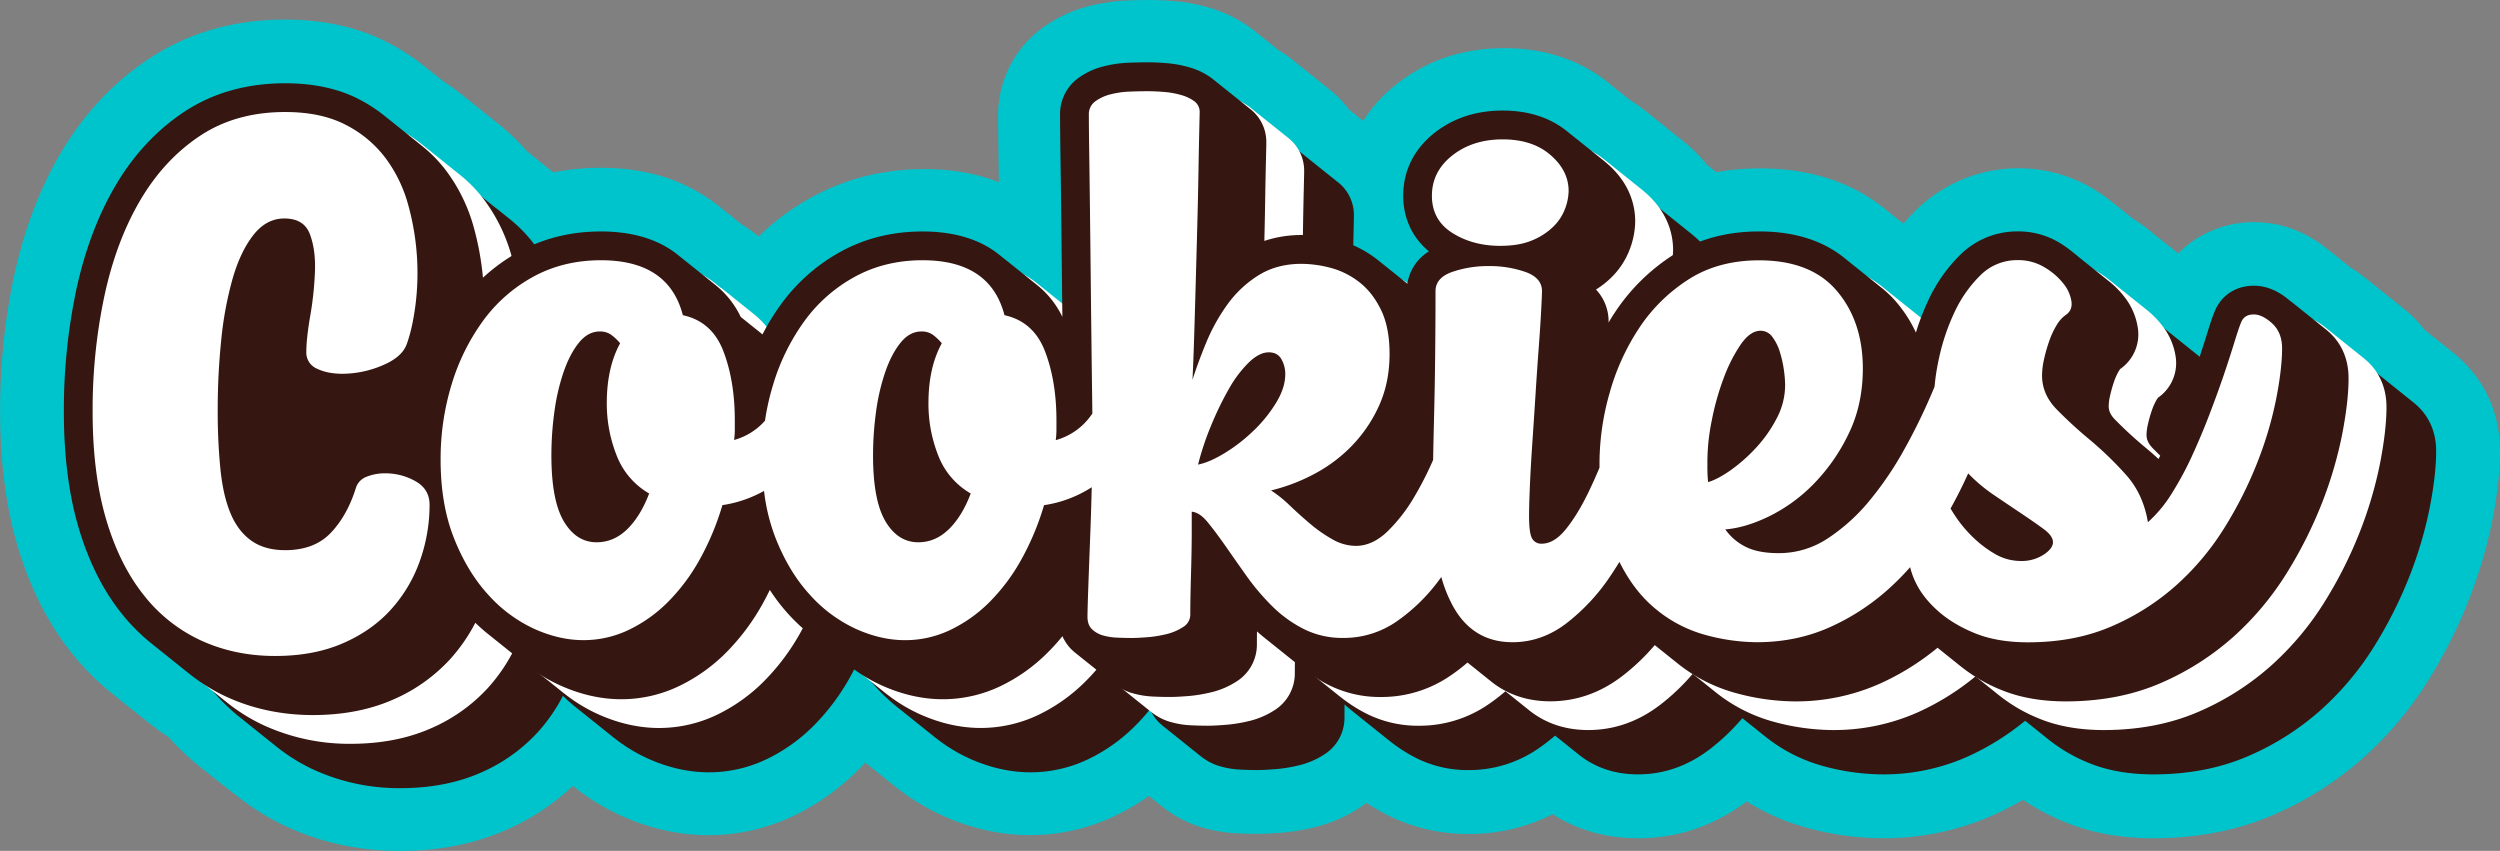 <?xml version="1.0" encoding="UTF-8" standalone="no"?><svg xmlns="http://www.w3.org/2000/svg" xmlns:xlink="http://www.w3.org/1999/xlink" data-name="Layer 1" fill="#000000" height="598" preserveAspectRatio="xMidYMid meet" version="1" viewBox="-0.1 0.9 1757.0 598.0" width="1757" zoomAndPan="magnify"><rect x="-0.1" y="0.9" width="1757.0" height="598.0" fill="#808080" stroke="none"/><g id="change1_1"><path d="M1864.78,908.11l-.11-.09c-1.84-1.69-3.76-3.33-5.72-4.88l-.51-.41-.48-.38-.54-.43-.59-.47-.47-.39h0l-.55-.43-.48-.39-.55-.44-.51-.4-.52-.42-.5-.4-.56-.45-.48-.39-.57-.45-.54-.43-.49-.4-.52-.41-.51-.41-.51-.41,0,0-.54-.43-.5-.4-.55-.43-.44-.35-.57-.46-.54-.44-.53-.42-.47-.38-.53-.42-.53-.43-.58-.46-.46-.37-.51-.41-.57-.45-.55-.44-.49-.4h0l-.49-.39-.57-.46,0,0a85.76,85.76,0,0,0-9.81-10.71l-.12-.11c-1.83-1.68-3.76-3.31-5.71-4.86l-.44-.35h0l-.55-.44-.53-.42-.49-.4-.56-.44-.51-.41-.51-.41-.53-.42-.51-.41-.55-.44-.51-.41-.5-.4-.52-.42-.52-.41-.09-.07-.47-.38-.5-.4-.55-.44-.48-.39h0l-.52-.41-.53-.42-.53-.43-.49-.39-.57-.46-.53-.42-.48-.39h0l-.51-.41-.53-.43-.53-.42-.55-.44-.47-.38-.57-.45-.46-.37-.54-.43-.52-.42-.53-.43-.54-.42c-.18-.15-.35-.29-.53-.42l-.51-.42-.53-.42h0l-.47-.38-.1-.07-.46-.38-.48-.38-.54-.43-.52-.42-.55-.43-.49-.4-.54-.43L1799,852l-.57-.45-.49-.4a94.38,94.38,0,0,0-10.38-7.24l0,0h0l-.51-.41-.56-.45-.48-.38-.55-.45-.51-.4-.49-.4-.57-.45-.53-.43-.48-.38-.54-.43-.53-.43-.49-.39,0,0-.5-.4-.53-.43-.51-.4-.53-.43-.52-.41-.56-.45-.49-.39-.51-.41-.56-.45-.49-.39,0,0-.48-.39h0l-.48-.39-.54-.43-.55-.44-.51-.41-.52-.42-.53-.42-.52-.42-.57-.45c-15.69-12.57-33.06-18.94-51.63-18.94a75,75,0,0,0-41.38,12.19,73,73,0,0,0-11.94,9.8l-.11-.09h0l-.54-.44-.08-.06-.47-.38-.49-.39-.47-.38,0,0-.5-.4,0,0-.49-.4-.07-.05-.51-.41-.47-.38-.59-.47-.5-.4h0c-.16-.14-.33-.27-.5-.4l-.52-.42,0,0-.51-.4-.49-.4-.07-.05-.48-.39h0l-.48-.39,0,0-.51-.4-.52-.42-.49-.4-.06,0-.43-.35,0,0c-.18-.14-.35-.29-.53-.42l-.52-.42-.49-.39-.52-.42-.58-.46,0,0-.47-.37-.49-.39h0l-.55-.45-.51-.4-.5-.4,0,0-.51-.42h0l-.54-.44h0L1649,820h0l-.53-.42h0l-.51-.41,0,0-.48-.39-.56-.44-.5-.4-.53-.43a120.26,120.26,0,0,0-11.44-8.09h0l-.51-.41,0,0-.48-.38,0,0-.49-.39-.09-.07-.49-.39-.48-.38-.56-.45,0,0-.5-.4-.49-.39h0l-.53-.42-.11-.1-.43-.34,0,0-.47-.38,0,0-.47-.38-.46-.36,0,0-.54-.44-.5-.4-.1-.08-.4-.32-.07-.06-.54-.42-.49-.4-.47-.38-.12-.09-.43-.34,0,0-.53-.42-.54-.44-.47-.37,0,0-.5-.4,0,0-.51-.4-.53-.42,0,0-.47-.37-.09-.08-.43-.34,0,0-.59-.48a122.93,122.93,0,0,0-13.25-9.18,102.68,102.68,0,0,0-123.93,15.08c-3.13,3.06-6.15,6.29-9,9.67l-.07-.06-.54-.42c-.15-.13-.31-.26-.46-.37l0,0-.5-.4c-.19-.14-.37-.29-.53-.42l-.53-.42-.52-.42-.52-.42h0l-.51-.41-.53-.42c-.16-.14-.33-.27-.5-.4l-.52-.42,0,0-.52-.41h0l-.51-.41c-.18-.14-.35-.29-.53-.42l-.52-.42-.54-.43-.53-.43h0l-.47-.37-.51-.41-.55-.44-.54-.43-.49-.39-.51-.41h0l-.5-.4c-23.52-19.19-53.27-28.92-88.43-28.92a172.86,172.86,0,0,0-30.6,2.68l-.52-.42-.51-.41-.53-.42-.49-.39c-.17-.14-.34-.28-.52-.41l-.52-.42,0,0-.51-.41-.07-.05-.46-.37-.54-.43-.52-.42h0l-.46-.37h0l-.56-.45-.47-.37h0l-.16-.13a109.47,109.47,0,0,0-13.35-13.75c-1.22-1.06-2.5-2.12-3.8-3.14l-.49-.4c-.18-.13-.35-.27-.52-.41l-.56-.44-.48-.39-.54-.43-.53-.43-.49-.39h0l-.53-.42-.51-.41h0l-.52-.42-.53-.42-.5-.4h0c-.18-.15-.36-.3-.55-.44l-.49-.4-.52-.41,0,0h0l-.52-.42-.5-.4h0c-.16-.14-.33-.27-.5-.4h0l-.55-.43-.49-.4h0l-.52-.42,0,0-.47-.38-.56-.44-.54-.43-.47-.38h0l-.53-.42h0c-.17-.15-.35-.29-.53-.43l-.51-.41-.55-.44-.47-.38h0l-.54-.44-.49-.38h0l-.53-.43,0,0-.53-.43-.47-.37-.55-.45-.49-.39h0l-.52-.41h0l-.54-.43-.53-.42-.49-.4,0,0-.51-.41-.52-.42-.51-.41-.51-.4h0l-.51-.41h0l-.51-.41-.52-.42-.55-.44-.56-.45a108.43,108.43,0,0,0-10.72-7.52l-.19-.15-.48-.37,0,0-.49-.4h0l-.54-.43-.56-.45h0l-.45-.36h0l-.5-.4h0l-.58-.46-.51-.41-.5-.4-.53-.42-.51-.41c-.17-.14-.34-.28-.52-.41l-.52-.42-.53-.42,0,0-.47-.38-.5-.4h0l-.55-.44-.51-.4h0l-.52-.41-.52-.42-.52-.42,0,0-.45-.36,0,0-.52-.42-.55-.45-.5-.39-.51-.41,0,0-.49-.39-.53-.43-.47-.37,0,0-.6-.48c-20.06-16-44.58-24.1-72.88-24.1-28.85,0-54.25,8.47-75.5,25.17a104.64,104.64,0,0,0-23.68,25.89l-.07,0-.51-.41-.52-.41-.52-.42-.53-.42c-.17-.15-.35-.29-.53-.43s-.33-.27-.51-.4-.35-.29-.53-.43l-.5-.4c-.18-.14-.35-.29-.54-.43l-.52-.42-.54-.43-.49-.39-.52-.42-.54-.43-.52-.42-.5-.4-.56-.45-.5-.4-.52-.41-.09-.07a74.37,74.37,0,0,0-14.09-14.44l-.45-.36-.54-.43-.52-.42-.52-.42-.52-.42-.52-.41c-.17-.14-.34-.28-.52-.41l-.52-.42-.52-.42-.54-.43-.5-.4-.54-.43c-.16-.14-.34-.27-.51-.41l-.51-.41-.54-.43c-.17-.14-.34-.28-.52-.41s-.35-.29-.52-.42l-.51-.42-.54-.42-.5-.41-.54-.42-.52-.42-.53-.43-.49-.39-.55-.44-.5-.4-.53-.42c-.18-.15-.35-.29-.54-.43l-.51-.42-.52-.41-.54-.43-.5-.4-.53-.42-.51-.42-.53-.42-.52-.42-.53-.42-.5-.4-.53-.42c-.18-.15-.35-.29-.53-.42s-.33-.28-.51-.41l-.53-.43-.53-.43-.52-.41-.49-.39-.55-.44c-.16-.14-.34-.27-.51-.41l-.53-.43-.5-.4-.55-.44-1.07-.84a87.36,87.36,0,0,0-8.42-5.69l-.42-.33-.51-.41-.52-.42-.52-.41c-.17-.14-.34-.28-.52-.41l-.52-.43-.53-.42-.53-.42-.5-.4-.54-.43-.51-.42-.53-.42-.51-.4c-.17-.15-.35-.29-.53-.43l-.53-.43-.53-.42-.49-.39-.53-.43-.53-.42-.53-.43-.52-.41-.51-.41-.52-.41-.52-.42-.53-.42-.51-.41-.55-.44-.49-.4-.55-.43-.5-.41-.51-.41-.55-.43-.52-.42c-.33-.27-.68-.55-1.08-.85a93.25,93.25,0,0,0-30-15.09,126,126,0,0,0-24.89-4.67c-6.2-.53-11.9-.79-17.42-.79-4.47,0-9.46.1-15.28.32a130.48,130.48,0,0,0-27.38,4,95.84,95.84,0,0,0-33.42,15.91,76,76,0,0,0-30.31,61.29c0,6.09.08,15,.26,27.17.08,5.87.17,12.28.26,19.34-15.6-6.11-33.13-9.19-52.38-9.19-28.54,0-55,6.58-78.77,19.56a172.35,172.35,0,0,0-37.63,27.78l-.34-.27h0l-.53-.43-.66-.53c-2.34-1.85-4.73-3.6-7.11-5.2-1.18-.79-2.4-1.58-3.64-2.34l-.07-.06-.49-.39-.55-.43-.51-.41-.53-.43-.52-.42-.51-.4-.52-.42-.51-.41-.52-.41-.53-.43-.55-.43-.51-.42-.53-.42,0,0-.48-.38-.5-.4-.55-.44-.54-.43-.5-.4-.5-.4-.54-.43v0l-.5-.39-.53-.43-.54-.43-.5-.4-.55-.44-.51-.41-.54-.43-.48-.39h0c-.18-.13-.35-.27-.52-.41l-.65-.52c-2.34-1.86-4.75-3.62-7.15-5.23C612,780.77,586.93,773.82,558,773.82a173.07,173.07,0,0,0-33.57,3.23c-1-.87-2.08-1.72-3.13-2.56l-1-.77h0l-.58-.46-.53-.43-.47-.38h0l-.56-.45-2.08-1.66-.52-.42h0l-1-.81-.57-.46-1.52-1.21L512,767l-.57-.46h0l-1-.78-.61-.49-.93-.74-.58-.46-.58-.47-.49-.4c-.17-.13-.34-.26-.5-.4l-.51-.4-.27-.22a144.49,144.49,0,0,0-19.6-18.85l-.53-.42-.5-.4-.52-.41-.56-.45-.47-.38-.53-.42-.51-.41-.6-.48-.51-.41-.47-.38-.52-.42-.61-.48-.47-.38-.48-.38-.52-.42-.56-.44-.51-.42-.52-.41h0l-.55-.44-.48-.38-.53-.43-.58-.46-3.61-2.89-.53-.43-.52-.42h0l-1-.83-.54-.43h0l-.46-.37,0,0-.55-.44-.52-.42-2-1.6-.61-.48-1-.79-.58-.46h0l-2.58-2.07a152.84,152.84,0,0,0-12.87-9.24l-.12-.09-.59-.47-1.56-1.25-.57-.46-2-1.63-.51-.41-.53-.42L440,707.34l-.61-.49-.53-.42-.5-.41-.59-.46-.41-.33c-.21-.18-.43-.35-.61-.49h0l-.46-.37-1-.8-.58-.46-.56-.45-.48-.38a152.42,152.42,0,0,0-24.77-16.15c-20.9-10.93-45.4-16.47-72.81-16.47-36.07,0-68.37,9.32-96,27.7-25.11,16.68-46,39.16-62.19,66.8-14.61,25-25.53,54-32.46,86.17a452.78,452.78,0,0,0-9.7,95c0,34.72,4,66.09,11.95,93.22,8.55,29.32,21.28,54.77,37.83,75.63A180.35,180.35,0,0,0,215,1143.76h0l.44.35.62.5.48.38.55.44.52.42.55.44.48.39.08.06.41.33.61.48h0l.5.4.43.35.61.48.46.37.09.08.39.31.64.51.44.36,3.17,2.53h0l.56.45.48.38h0l.46.37.62.49.44.36,0,0,.5.4,0,0,.46.36.08.07.46.36.59.48h0l.48.38.12.1.44.35h0l.47.37,0,0,.5.4.05.05.5.39,0,0,.42.34.14.11.43.34,1.09.88.45.36.06.05.48.38.05,0,.44.36.6.48.48.38,0,0,.44.35.58.47.5.4.05,0,.45.36.09.07.56.45c4.24,3.37,8.69,6.58,13.24,9.54a178.55,178.55,0,0,0,22.15,20.88l.64.51.42.34,0,0,.48.39.11.08.44.36.55.44.47.37.64.51h0l.5.4.43.35.58.46.49.4.56.44.47.38.52.41.53.43.53.42.61.49.42.34,2.12,1.7.47.37h0c.17.14.34.28.52.41l1.12.91.45.35,0,0,.5.4.07.06.46.37.07,0,.44.35.1.09.42.33,0,0,.47.37.11.09.42.34.06,0,.45.36.05,0,.5.4,0,0,.42.34,1.14.91.48.38,1.09.88.44.35.07,0,.46.37.06,0,.41.33.64.51.47.38.06,0,.48.39,0,0,.47.38.06,0,.44.35.56.45a171.84,171.84,0,0,0,35.82,22c24.21,11,50.67,16.57,78.66,16.57,26.82,0,51.44-4.76,73.19-14.15a164.42,164.42,0,0,0,48.29-31.54l.39.31.68.54a157.72,157.72,0,0,0,32.63,20c20.2,9.13,40.9,13.77,61.53,13.77a138.38,138.38,0,0,0,59.48-13.4,164.47,164.47,0,0,0,46-32.66q2.4-2.41,4.76-4.95l.08.07.49.39.54.43.52.42.54.43.51.41.48.38h0l.55.44.53.42.51.42.52.41.54.43.51.41.53.42.49.4.56.45.49.39c.17.14.34.28.52.41s.36.3.55.44l.51.41.56.45.48.38.5.41.55.43,0,0,.53.42.49.4.52.42.55.43.47.38.55.44.53.42.48.39h0l.56.44.51.41.52.42h0l.5.39.55.45.53.42.5.4h0l.49.39.51.41.67.53a158.22,158.22,0,0,0,32.65,20c20.2,9.13,40.9,13.77,61.54,13.77a138.37,138.37,0,0,0,59.47-13.4,160,160,0,0,0,24.17-14.16h0l.5.41.52.41.53.42.49.4.55.44.53.43.5.39.52.42.54.44.52.41.52.42.53.42.47.37.56.45.51.41.58.46A83,83,0,0,0,979.1,1237l.26.09a106.68,106.68,0,0,0,25.92,4.47c4.78.23,9.57.35,14.24.35,4.23,0,9.22-.23,15.71-.73l.29,0a150.65,150.65,0,0,0,24-3.93l.2,0a102.28,102.28,0,0,0,31.68-13.87q2.34-1.56,4.56-3.28a154.39,154.39,0,0,0,14.49,8.44,124.93,124.93,0,0,0,57.39,13.44,129.33,129.33,0,0,0,59-13.89c17.55,11.24,37.71,16.92,60.07,16.92,27.75,0,53.43-8.71,76.34-25.89a154,154,0,0,0,41.79,18.39,204.72,204.72,0,0,0,53.41,7.5,189.52,189.52,0,0,0,78.58-16.49,228,228,0,0,0,20.38-10.5,163.06,163.06,0,0,0,30.35,16c18.15,7.31,38.79,11,61.35,11,30.91,0,59.48-5.62,84.93-16.72a233.54,233.54,0,0,0,63.31-40.55,251.51,251.51,0,0,0,45.71-55,346,346,0,0,0,28.14-56.4,328.31,328.31,0,0,0,16.1-55.06c3.59-18.43,5.33-34.11,5.33-48C1892.61,940.61,1877.48,919.82,1864.78,908.11Z" fill="#00c4cc" transform="translate(-135.75 -654.99)"/></g><g id="change2_1"><path d="M1834.45,941l0,0c-1.12-1-2.24-2-3.38-2.87l-.52-.42-.52-.42-.52-.42-.52-.41-.53-.42-.52-.42-.52-.42-.52-.41-.52-.42-.52-.42-.53-.42c-.17-.14-.34-.28-.52-.41l-.52-.42-.52-.42-.52-.42-.52-.41-.52-.42-.53-.42-.52-.42-.52-.41-.52-.42-.52-.42-.52-.42-.53-.41-.52-.42-.52-.42-.52-.42-.52-.41-.52-.42-.53-.42-.52-.42c-.17-.14-.34-.28-.52-.41l-.52-.42-.52-.42-.52-.42-.53-.41-.52-.42-.52-.42-.52-.42-.52-.41-.52-.42-.53-.42-.52-.42c-.17-.14-.34-.28-.52-.41l-.52-.42-.52-.42-.52-.42-.52-.41-.53-.42-.52-.42c-7.59-6.11-15.57-9.2-23.76-9.2-12.62,0-22.88,6.71-27.5,18-1.39,3.3-3.1,8.28-5.35,15.64-1.95,6.38-4.39,13.87-7.25,22.27-2.8,8.24-6.15,17.46-9.95,27.42-3.67,9.63-7.66,19.13-11.86,28.22q-2.43,5.27-5,10.24c-2.87-2.62-5.76-5.17-8.69-7.61a289.59,289.59,0,0,1-21.87-20.06c-3.94-4-4.47-7.13-4.47-9.61a33.82,33.82,0,0,1,.92-7,88.42,88.42,0,0,1,2.92-10.33,38.63,38.63,0,0,1,3.38-7.38,12.53,12.53,0,0,1,.88-1.29c9.28-6.48,13.9-17.16,12.39-28.71a46.18,46.18,0,0,0-9.9-22.51A63.3,63.3,0,0,0,1679,904.53l-.52-.42-.52-.42-.52-.41-.53-.42-.52-.42-.52-.42-.52-.41-.52-.42-.52-.42-.53-.42c-.17-.14-.34-.28-.52-.41l-.52-.42-.52-.42-.52-.42c-.18-.13-.35-.27-.52-.41l-.53-.42-.52-.42-.52-.42c-.17-.13-.34-.28-.52-.41l-.52-.42-.52-.42-.52-.42-.53-.41-.52-.42-.52-.42-.52-.42c-.18-.13-.35-.27-.52-.41l-.52-.42-.53-.42-.52-.42-.52-.41-.52-.42-.52-.42-.52-.41-.53-.42-.52-.42-.52-.42-.52-.42-.52-.41-.52-.42-.53-.42c-.17-.14-.34-.28-.52-.41l-.52-.42-.52-.42-.52-.42-.52-.41-.53-.42-.52-.42-.52-.42-.52-.42a76.91,76.91,0,0,0-8.45-5.86,55.71,55.71,0,0,0-29.11-7.84,56.87,56.87,0,0,0-40.53,16.53,109.42,109.42,0,0,0-22.29,31.78,169,169,0,0,0-8.77,22.77,92.81,92.81,0,0,0-13.5-21.14,76,76,0,0,0-10.31-10.07l-.52-.42-.53-.42-.52-.41c-.17-.15-.35-.28-.52-.42l-.52-.42-.52-.42-.52-.41-.53-.42-.52-.42-.52-.42-.52-.41c-.17-.15-.35-.28-.52-.42l-.52-.42-.52-.42-.53-.41c-.17-.15-.35-.28-.52-.42l-.52-.42-.52-.42-.52-.41-.52-.42-.53-.42-.52-.42-.52-.41-.52-.42-.52-.42-.52-.42-.53-.41-.52-.42-.52-.42-.52-.42-.52-.41-.52-.42-.53-.42-.52-.42-.52-.41-.52-.42-.52-.42-.52-.42-.53-.41-.52-.42-.52-.42-.52-.42-.52-.41-.52-.42-.53-.42-.52-.42-.52-.41-.52-.42-.52-.42-.52-.42c-15.37-12.61-35.59-19-60.33-19-23,0-43.42,5.62-60.66,16.72A137.67,137.67,0,0,0,1332.12,927q-2.25,3.42-4.35,7c0-.3,0-.54,0-.75a32.63,32.63,0,0,0-8.86-22.47,61.81,61.81,0,0,0,10.86-8.55,54.61,54.61,0,0,0,13-20.09,56.83,56.83,0,0,0,3.7-19.27c0-10.74-3.41-26.5-19.69-40.6-.78-.68-1.57-1.33-2.38-2l-.52-.42-.52-.42c-.18-.13-.35-.28-.52-.41l-.53-.42-.52-.42-.52-.42-.52-.41-.52-.42-.52-.42-.53-.42c-.17-.13-.34-.28-.52-.41l-.52-.42-.52-.42-.52-.41-.52-.42-.53-.42-.52-.42c-.17-.14-.34-.28-.52-.41l-.52-.42-.52-.42-.52-.42-.52-.41-.53-.42-.52-.42-.52-.42-.52-.41-.52-.42-.52-.42-.53-.42-.52-.42-.52-.41-.52-.42-.52-.42-.52-.41-.53-.42-.52-.42-.52-.42-.52-.41-.52-.42-.52-.42-.53-.42c-.17-.14-.34-.28-.52-.41l-.52-.42-.52-.42-.52-.42-.52-.41-.53-.42-.52-.42-.52-.42-.52-.41c-11.95-9.56-27.09-14.4-45.06-14.4-18.57,0-34.66,5.25-47.84,15.6-14.44,11.36-22.08,26.66-22.08,44.24,0,15.79,6.37,29.45,18.09,39.12a32.42,32.42,0,0,0-15.14,22.72l-.18-.14-.52-.42-.52-.42-.52-.41-.53-.42-.52-.42L1183,904l-.52-.41-.52-.42-.52-.42-.52-.42-.53-.41-.52-.42-.52-.42-.52-.42-.52-.41-.52-.42-.53-.42-.52-.42-.52-.41-.52-.42-.52-.42-.52-.41-.53-.42-.52-.42-.52-.42-.52-.42-.52-.41-.52-.42-.53-.42c-.17-.14-.34-.28-.52-.41s-.34-.28-.52-.42l-.52-.42-.52-.42-.52-.41-.53-.42-.52-.42-.52-.42-.52-.42c-.57-.46-1.15-.92-1.74-1.37a76.2,76.2,0,0,0-27.41-13.44,102,102,0,0,0-25.15-3.39,81.38,81.38,0,0,0-26.23,4.14c.22-9.33.41-18.24.54-26.58.21-12.44.38-21.59.56-28.77.26-10.49.29-12.85.29-13.74a29.29,29.29,0,0,0-11.52-23.78l-.09-.06-.44-.36-.08-.06-.44-.35s0,0-.08-.07l-.44-.35-.08-.06-.44-.36-.08-.06-.44-.36-.09-.06c-.14-.12-.28-.24-.43-.35l-.09-.07-.44-.35-.08-.06-.44-.36-.08-.06L1071,780l-.08-.06-.44-.35s-.06,0-.08-.07l-.44-.35-.09-.06-.43-.36-.09-.06-.44-.36-.08-.06-.44-.35-.08-.06c-.15-.12-.29-.25-.44-.36l-.08-.06-.44-.36-.08-.06-.44-.36-.09-.06c-.14-.11-.28-.24-.43-.35l-.09-.06a5.28,5.28,0,0,0-.44-.36l-.08-.06-.44-.36-.08-.06-.44-.36-.08-.06-.44-.35-.08-.06c-.15-.12-.29-.25-.44-.36l-.08-.06-.44-.36-.09-.06-.43-.36-.09-.06-.44-.35-.08-.06c-.15-.12-.29-.25-.44-.36l-.08-.06-.44-.36L1061,772l-.44-.36-.08-.06-.44-.35-.09-.06c-.14-.12-.28-.25-.43-.36l-.09-.06-.44-.36-.08-.06-.44-.36-.08-.06-.44-.35-.08-.06c-.15-.12-.29-.25-.44-.36l-.08-.06-.44-.36-.09-.06-.43-.36-.09-.06-.44-.35-.08-.06c-.15-.12-.29-.25-.44-.36l-.08-.06-.44-.36-.08-.06-.44-.36-.08-.06-.44-.35-.09-.06c-.14-.12-.28-.25-.43-.36l-.09-.06-.44-.36-.08-.06-.44-.36-.08-.06-.44-.35-.08-.06c-.15-.12-.29-.25-.44-.36l-.08-.06-.44-.36-.09-.06-.43-.36-.09-.06c-.14-.11-.28-.24-.44-.35l-.08-.06c-.15-.12-.29-.25-.44-.36a48.17,48.17,0,0,0-15.62-7.73,81.16,81.16,0,0,0-15.93-3c-4.92-.42-9.36-.62-13.59-.62-3.91,0-8.32.09-13.51.29A84.7,84.7,0,0,0,972.55,754a51,51,0,0,0-17.83,8.37,31.2,31.2,0,0,0-12.48,25.54c0,5.84.09,14.5.26,26.49.16,10.87.33,23.47.51,38.54.15,12.94.31,27.21.5,44.91l.12,11.3c.08,7,.16,14,.23,20.8a64.33,64.33,0,0,0-18.37-22.86l-.52-.42-.52-.41-.53-.42-.52-.42-.52-.42-.52-.41-.52-.42-.52-.42-.53-.42c-.17-.13-.34-.28-.52-.41l-.52-.42-.52-.42-.52-.42c-.18-.13-.35-.28-.52-.41l-.53-.42-.52-.42-.52-.42c-.17-.13-.34-.28-.52-.41l-.52-.42-.52-.42-.53-.42c-.17-.13-.34-.28-.52-.41l-.52-.42-.52-.42-.52-.42c-.18-.13-.35-.28-.52-.41l-.53-.42-.52-.42c-.17-.14-.34-.28-.52-.41s-.34-.29-.52-.42l-.52-.42-.52-.42-.52-.42-.53-.41-.52-.42-.52-.42-.52-.41-.52-.42-.52-.42-.53-.42-.52-.42-.52-.41-.52-.42-.52-.42-.52-.41-.53-.42-.52-.42-.52-.42c-.17-.14-.34-.28-.52-.41l-.52-.42q-2.08-1.66-4.32-3.17C882.15,874.35,865.52,870,845.65,870c-20.95,0-40.23,4.73-57.29,14.06a127.63,127.63,0,0,0-42.1,37,159.76,159.76,0,0,0-13.12,21.3c-.39-.33-.79-.65-1.19-1l-.52-.42-.52-.42-.52-.42-.53-.41-.52-.42-.52-.42-.52-.42-.52-.41-.52-.42-.53-.42-.52-.42c-.17-.14-.34-.28-.52-.41l-.52-.42-.52-.42-.52-.42-.53-.41-.52-.42-.52-.42-.52-.42-.52-.41-.52-.42-.52-.42-.53-.42c-.17-.13-.34-.28-.52-.41l-.52-.42-.52-.42-.5-.4a64.63,64.63,0,0,0-18.44-23l-.53-.42c-.17-.14-.34-.28-.52-.41l-.52-.42-.52-.42-.52-.42c-.18-.13-.35-.28-.52-.41l-.53-.42-.52-.42-.52-.42-.52-.41-.52-.42-.52-.42-.53-.42c-.17-.13-.34-.28-.52-.41l-.52-.42-.52-.42-.52-.42c-.18-.13-.35-.28-.52-.41l-.53-.42-.52-.42-.52-.42c-.17-.13-.34-.28-.52-.41l-.52-.42-.52-.42-.53-.42c-.17-.13-.34-.28-.52-.41l-.52-.42-.52-.42-.52-.42c-.18-.13-.35-.28-.52-.41l-.52-.42-.53-.42-.52-.42c-.17-.13-.34-.28-.52-.41l-.52-.42-.52-.42-.52-.41c-.18-.14-.35-.29-.53-.42l-.52-.42-.52-.42-.52-.42c-.18-.13-.35-.28-.52-.41l-.52-.42-.53-.42c-.17-.14-.34-.28-.52-.41l-.52-.42-.52-.42-.52-.42-.52-.41c-.18-.14-.35-.29-.53-.42q-2.07-1.66-4.31-3.17C656.11,874.35,639.47,870,619.6,870c-21,0-40.22,4.73-57.28,14.06a127.52,127.52,0,0,0-25.64,18.44,201.28,201.28,0,0,0-6.35-35A119.33,119.33,0,0,0,511.4,828a98.07,98.07,0,0,0-18-18.56l-.53-.42-.52-.41-.52-.42-.52-.42-.52-.42-.53-.41-.52-.42-.52-.42-.52-.42-.52-.41-.52-.42-.52-.42-.53-.42-.52-.41-.52-.42-.52-.42-.52-.41L484,802l-.53-.42-.52-.42-.52-.42-.52-.41-.52-.42-.52-.42-.53-.42-.52-.41-.52-.42-.52-.42-.52-.41-.52-.42-.52-.42-.53-.42c-.17-.14-.34-.28-.52-.41l-.52-.42-.52-.42-.52-.42-.52-.41-.53-.42-.52-.42-.52-.42-.52-.41-.52-.42-.52-.42-.53-.42c-.17-.14-.34-.28-.52-.41l-.52-.42-.52-.42-.52-.42-.52-.41-.53-.42a107.15,107.15,0,0,0-17.56-11.44c-14.44-7.55-32-11.38-52.08-11.38-27.09,0-51.06,6.8-71.23,20.21-19.39,12.89-35.65,30.43-48.34,52.14-12.22,20.87-21.41,45.42-27.34,73a407.81,407.81,0,0,0-8.7,85.62c0,30.48,3.41,57.62,10.15,80.69,6.93,23.74,17,44.06,30,60.39a135.35,135.35,0,0,0,22.25,22.31l.52.42.53.42.52.42.52.41.52.42.52.42.52.41.53.42.52.42.52.42.52.41.52.42.52.42.53.42c.17.14.34.28.52.41l.52.42.52.42.52.42.52.41.53.42.52.42.52.42.52.41.52.42.52.42.53.42c.17.14.34.28.52.41l.52.42.52.42.52.42.52.41.52.42.53.42.52.42c.17.14.34.28.52.41l.52.42.52.42.52.42.53.41.52.42.52.42.52.42.52.41.52.42.53.42.52.42c.17.13.34.28.52.41l.52.42.52.42.52.42A126.32,126.32,0,0,0,357,1197.23a144.23,144.23,0,0,0,60.14,12.57c20.68,0,39.33-3.52,55.42-10.47a117.92,117.92,0,0,0,40.84-28.63,120.29,120.29,0,0,0,17.87-25.76,126,126,0,0,0,10,8.75l.52.42c.17.13.34.28.52.41l.52.42.52.42.52.42.53.41.52.42.52.42.52.42c.18.13.35.28.52.41l.52.42.53.42.52.42c.17.13.34.28.52.41l.52.42.52.42.52.42.53.41.52.42.52.42.52.42.52.41.52.42.52.42.53.42c.17.13.34.28.52.41l.52.42.52.42.52.42.53.41.52.42.52.42.52.42.52.41.52.42.52.42.53.42c.17.13.34.28.52.41l.52.42.52.42.52.41.52.42.53.42.52.42c.17.14.34.28.52.41l.52.42.52.42.52.42.53.42c.17.13.34.28.52.41a113.15,113.15,0,0,0,23.37,14.32c14.37,6.5,28.86,9.79,43.09,9.79a93.94,93.94,0,0,0,40.36-9.1,120.09,120.09,0,0,0,33.52-23.85,155.53,155.53,0,0,0,25.72-34.55c1.69-3,3.29-6.14,4.84-9.31a130.54,130.54,0,0,0,29.06,31.83l.52.42c.18.13.35.28.52.41l.53.42.52.42.52.42.52.41.52.42.52.42.53.42c.17.13.34.28.52.41l.52.42.52.42.52.42c.18.13.35.28.52.41l.52.42.53.42.52.42c.17.13.34.28.52.41l.52.42.52.42.52.42.53.41.52.42.52.42.52.42c.18.13.35.28.52.41l.52.42.52.42.53.42c.17.13.34.28.52.41l.52.42.52.42.52.42.53.41.52.42.52.42.52.42.52.41.52.42.53.42c.17.14.34.28.52.41s.34.29.52.42l.52.42.52.42.52.41.52.42.53.42.52.42.52.42.52.41a113.15,113.15,0,0,0,23.37,14.32c14.37,6.5,28.87,9.79,43.1,9.79a93.93,93.93,0,0,0,40.35-9.1,120,120,0,0,0,33.52-23.85,142.47,142.47,0,0,0,10.17-11.35,30.06,30.06,0,0,0,6.29,9.26,37,37,0,0,0,3.46,3c.17.14.34.28.52.41s.34.29.52.42l.52.42.52.42.52.41c.18.14.35.29.53.42l.52.42.52.42.52.41.52.42.52.42.53.42c.17.14.34.28.52.41s.34.29.52.42l.52.42.52.42.52.41.53.42.52.42.52.42c.17.14.34.28.52.41l.52.42.52.42.52.42.53.41.52.42.52.42.52.42.52.41.52.42.53.42.52.42c.17.14.34.28.52.41l.52.42.52.42.52.42.53.41.52.42.52.42.52.42.52.41.52.42.53.42.52.42c.17.14.34.28.52.41l.52.42.52.42.52.42.53.41.52.42a38.52,38.52,0,0,0,12.73,6.75l.08,0a61.5,61.5,0,0,0,14.92,2.53c4,.2,8.1.3,12,.3,3.07,0,7-.2,12.32-.61h.07a104.49,104.49,0,0,0,16.78-2.74l.08,0a57.63,57.63,0,0,0,17.84-7.74,30.48,30.48,0,0,0,14-25.66c0-2.78,0-5.9.07-9.34,1.87,1.7,3.79,3.32,5.76,4.88l.52.41.52.42.52.42.52.42.53.41.52.42.52.42.52.42.52.41.53.42.52.42.52.42c.17.14.34.28.52.41l.52.42.52.42.52.42.53.41.52.42.52.42.52.42.52.41.52.42.53.42.52.42c.17.14.34.28.52.41l.52.42.52.42.52.42.53.41.52.42.52.42.52.42.52.41.52.42.52.42.53.42c.17.13.34.28.52.41l.52.42.52.42.52.42.52.41.53.42.52.42.52.42.52.41.52.42.52.42.53.42c.17.14.34.28.52.41l.52.42a108,108,0,0,0,18.3,11.81,80.65,80.65,0,0,0,37,8.55,85.31,85.31,0,0,0,48.51-14.8,133.8,133.8,0,0,0,12.3-9.42l.12.09.52.42.52.42.52.42.53.41.52.42.52.42.52.42.52.41.52.42.53.42.52.42.52.41.52.42.52.42.53.42.52.41.52.42.52.42.52.42.52.41.52.42.53.42.52.42.52.41.52.42.52.42.52.42.53.41.52.42.52.42.52.41c11.49,9.37,25.65,14.22,41.94,14.22,18,0,34.85-5.82,50-17.31a151.79,151.79,0,0,0,23.38-22.19l.49.39.52.42.52.41.53.42.52.42.52.42.52.41.52.42.52.42.53.42.52.41.52.42.52.42.52.42.52.41.53.42.52.42.52.42.52.41.52.42.52.42.53.42.52.41.52.42.52.42.52.41c.17.15.35.28.52.42l.52.42.53.42a112.48,112.48,0,0,0,41.38,21.48,160.39,160.39,0,0,0,41.71,5.94,144.94,144.94,0,0,0,60.14-12.52,180.22,180.22,0,0,0,40.4-25.17l.46.36.53.42.52.42.52.42.52.41.52.42.52.42.53.42.52.41.52.42.52.42.52.42.52.41.53.42.52.42.52.42.52.41.52.42.52.42.52.42.53.41.52.42.52.42.52.42.52.41.53.42.52.42.52.42.52.41.52.42.52.42.52.42a112.42,112.42,0,0,0,28.84,16.61c12.82,5.16,27.84,7.77,44.65,7.77,24.72,0,47.27-4.37,67-13a188.45,188.45,0,0,0,51.22-32.75,206.86,206.86,0,0,0,37.58-45.21,301.85,301.85,0,0,0,24.51-49.07,283.77,283.77,0,0,0,13.93-47.51c3-15.59,4.5-28.48,4.5-39.41C1847.86,956.81,1840.57,946.64,1834.45,941Z" fill="#351610" transform="translate(-135.75 -654.99)"/></g><g id="change3_1"><path d="M1799.47,909.85l0,0c-1.12-1-2.25-2-3.38-2.87l-.52-.42-.52-.42-.53-.42c-.17-.14-.34-.28-.52-.41l-.52-.42-.52-.42-.52-.42-.52-.41-.53-.42-.52-.42c-.17-.14-.34-.28-.52-.41l-.52-.42-.52-.42-.52-.42-.53-.42c-.17-.13-.34-.28-.52-.41l-.52-.42-.52-.42-.52-.42c-.18-.13-.35-.28-.52-.41l-.53-.42-.52-.42c-.17-.14-.34-.28-.52-.41l-.52-.42-.52-.42-.52-.42-.52-.41c-.18-.14-.35-.29-.53-.42l-.52-.42-.52-.42-.52-.41-.52-.42-.52-.42-.53-.42c-.17-.14-.34-.28-.52-.41s-.34-.29-.52-.42l-.52-.42-.52-.42-.52-.41-.53-.42-.52-.42-.52-.42-.52-.41-.52-.42-.52-.42-.52-.42-.53-.41-.52-.42-.52-.42-.52-.42c-7.59-6.1-15.57-9.2-23.77-9.2-12.62,0-22.87,6.71-27.49,18-1.39,3.3-3.1,8.28-5.35,15.64-1.95,6.38-4.39,13.88-7.25,22.27s-6.15,17.46-9.95,27.42c-3.67,9.63-7.67,19.13-11.86,28.22q-2.44,5.28-5,10.24c-2.87-2.62-5.77-5.17-8.69-7.61A287.93,287.93,0,0,1,1648.69,971c-3.93-4.05-4.46-7.13-4.46-9.61a34.3,34.3,0,0,1,.91-7,91.09,91.09,0,0,1,2.93-10.33,38.93,38.93,0,0,1,3.37-7.38,12.53,12.53,0,0,1,.88-1.29,29.59,29.59,0,0,0,12.4-28.71,46.28,46.28,0,0,0-9.9-22.51A63.3,63.3,0,0,0,1644,873.37l-.52-.42-.53-.42-.52-.41-.52-.42-.52-.42-.52-.41-.52-.42-.53-.42-.52-.42-.52-.42-.52-.41-.52-.42-.52-.42-.52-.41-.53-.42-.52-.42-.52-.42-.52-.41-.52-.42-.53-.42-.52-.42c-.17-.14-.34-.28-.52-.41l-.52-.42-.52-.42-.52-.42-.52-.41-.53-.42-.52-.42-.52-.42-.52-.41-.52-.42-.52-.42-.53-.42c-.17-.14-.34-.28-.52-.41l-.52-.42-.52-.42-.52-.42-.52-.41-.53-.42-.52-.42-.52-.42c-.17-.14-.34-.28-.52-.41l-.52-.42-.52-.42-.53-.42c-.17-.14-.34-.28-.52-.41l-.52-.42-.52-.42-.52-.42-.52-.41a76.69,76.69,0,0,0-8.46-5.87,55.67,55.67,0,0,0-29.1-7.84,56.85,56.85,0,0,0-40.53,16.53,109.42,109.42,0,0,0-22.29,31.78,169,169,0,0,0-8.78,22.77,93.11,93.11,0,0,0-13.49-21.14A76.63,76.63,0,0,0,1485,878.66l-.52-.42-.52-.42-.52-.41-.52-.42-.52-.42-.52-.42-.53-.41-.52-.42-.52-.42-.52-.42-.52-.41-.52-.42-.53-.42c-.17-.14-.34-.28-.52-.41s-.35-.28-.52-.42l-.52-.42-.52-.42-.52-.41-.53-.42-.52-.42-.52-.42-.52-.41c-.17-.15-.35-.28-.52-.42l-.52-.42-.53-.42-.52-.41c-.17-.15-.35-.28-.52-.42l-.52-.42-.52-.42-.52-.42-.53-.41-.52-.42-.52-.42-.52-.41c-.17-.15-.35-.28-.52-.42l-.52-.42-.52-.42-.53-.41c-.17-.15-.35-.28-.52-.42l-.52-.42-.52-.42-.52-.41-.52-.42-.53-.42-.52-.42-.52-.41c-.17-.15-.35-.28-.52-.42l-.52-.42-.52-.42-.53-.41c-15.36-12.62-35.59-19-60.32-19-23,0-43.43,5.63-60.67,16.72a137.75,137.75,0,0,0-40.74,40.33c-1.51,2.28-3,4.61-4.35,7,0-.3,0-.54,0-.75a32.62,32.62,0,0,0-8.87-22.47A61.53,61.53,0,0,0,1294.8,871a54.61,54.61,0,0,0,13-20.09,57,57,0,0,0,3.7-19.27c0-10.74-3.42-26.5-19.7-40.6-.77-.68-1.57-1.33-2.37-2l-.52-.42-.53-.41-.52-.42-.52-.42-.52-.42-.52-.41-.52-.42-.53-.42-.52-.42c-.17-.14-.34-.28-.52-.41l-.52-.42-.52-.42-.52-.42-.52-.41-.53-.42-.52-.42-.52-.42-.52-.41-.52-.42-.53-.42-.52-.42c-.17-.13-.34-.28-.52-.41l-.52-.42-.52-.42-.52-.42c-.18-.13-.35-.28-.52-.41l-.53-.42-.52-.42-.52-.42-.52-.41-.52-.42-.52-.42-.53-.42c-.17-.13-.34-.28-.52-.41l-.52-.42-.52-.42-.52-.41-.52-.42-.53-.42-.52-.42-.52-.42-.52-.41-.52-.42-.52-.42-.53-.42c-.17-.13-.34-.28-.52-.41l-.52-.42-.52-.42-.52-.41-.52-.42c-11.95-9.56-27.09-14.4-45.06-14.4-18.57,0-34.67,5.25-47.84,15.6-14.45,11.36-22.08,26.66-22.08,44.25,0,15.78,6.37,29.44,18.08,39.11a32.37,32.37,0,0,0-15.13,22.72l-.18-.14-.52-.42-.52-.41-.53-.42-.52-.42-.52-.42-.52-.41c-.17-.15-.35-.28-.52-.42L1147,872l-.53-.42-.52-.41-.52-.42-.52-.42-.52-.42-.52-.41-.53-.42-.52-.42-.52-.42-.52-.41c-.17-.15-.35-.28-.52-.42l-.52-.42-.53-.42-.52-.41-.52-.42-.52-.42-.52-.42-.52-.41-.52-.42-.53-.42-.52-.42-.52-.41-.52-.42-.52-.42-.52-.42-.53-.41-.52-.42-.52-.42-.52-.42-.52-.41q-.87-.71-1.74-1.38a76.28,76.28,0,0,0-27.41-13.44,102,102,0,0,0-25.15-3.39,81.38,81.38,0,0,0-26.23,4.14c.22-9.33.4-18.23.54-26.58.2-12.44.38-21.59.56-28.77.25-10.48.29-12.85.29-13.74a29.29,29.29,0,0,0-11.53-23.78l-.08-.06-.44-.36-.08-.06-.44-.35-.08-.06c-.15-.12-.29-.25-.44-.36l-.09-.06-.43-.36-.09-.06-.44-.36-.08-.06-.44-.35-.08-.06c-.15-.12-.29-.25-.44-.36l-.08-.06-.44-.36-.08-.06-.44-.36-.09-.06c-.14-.11-.28-.24-.43-.35l-.09-.06c-.15-.12-.29-.25-.44-.36l-.08-.06-.44-.36-.08-.06-.44-.36-.08-.06-.44-.35-.08-.06-.44-.36-.09-.06-.43-.36-.09-.06c-.14-.12-.28-.24-.44-.36l-.08-.06-.44-.35-.08-.06-.44-.36-.08-.06-.44-.36-.08-.06-.44-.36-.09-.06c-.14-.11-.28-.24-.43-.35l-.09-.06-.43-.36-.09-.06-.44-.36-.08-.06-.44-.35-.08-.07-.44-.35-.08-.06-.44-.36-.09-.06-.43-.36-.09-.06c-.14-.12-.28-.24-.43-.35l-.09-.07-.44-.35-.08-.06-.44-.36-.08-.06-.44-.36-.08-.06-.44-.35s-.06,0-.08-.07l-.44-.35-.09-.06-.43-.36-.09-.06-.44-.36-.08-.06-.44-.35s-.05,0-.08-.07l-.44-.35-.08-.06-.44-.36-.08-.06-.44-.36-.09-.06c-.14-.12-.28-.24-.43-.35l-.09-.07-.44-.35-.08-.06-.44-.36-.08-.06-.44-.36-.08-.06-.44-.35s-.06,0-.08-.07l-.44-.35-.09-.06-.43-.36-.09-.06c-.14-.12-.28-.24-.44-.36l-.08-.06-.44-.35a.24.24,0,0,0-.08-.06c-.15-.12-.29-.25-.44-.36l-.08-.06-.44-.36a48.48,48.48,0,0,0-15.62-7.73,81.16,81.16,0,0,0-15.93-3c-4.92-.42-9.37-.62-13.6-.62-3.9,0-8.31.09-13.5.29a84.89,84.89,0,0,0-17.85,2.57,50.92,50.92,0,0,0-17.82,8.37,31.17,31.17,0,0,0-12.48,25.54c0,5.84.09,14.51.26,26.49.16,10.87.33,23.47.5,38.54.16,13,.32,27.21.51,44.91l.12,11.3q.12,10.57.23,20.8a64.54,64.54,0,0,0-18.37-22.86l-.53-.41c-.17-.14-.34-.29-.52-.42l-.52-.42-.52-.42-.52-.41-.52-.42-.53-.42-.52-.42c-.17-.14-.34-.28-.52-.41l-.52-.42-.52-.42-.52-.42-.53-.41-.52-.42-.52-.42-.52-.42-.52-.41-.52-.42-.53-.42-.52-.42c-.17-.14-.34-.28-.52-.41l-.52-.42-.52-.42-.52-.42-.52-.41-.53-.42-.52-.42-.52-.42-.52-.41-.52-.42-.52-.42-.53-.42c-.17-.14-.34-.28-.52-.41l-.52-.42-.52-.42-.52-.42-.52-.41-.53-.42-.52-.42-.52-.42-.52-.41-.52-.42-.52-.42-.53-.42c-.17-.13-.34-.28-.52-.41l-.52-.42-.52-.42-.52-.42c-.18-.13-.35-.28-.52-.41l-.53-.42q-2.07-1.66-4.31-3.17c-12.94-8.68-29.58-13.08-49.44-13.08-21,0-40.23,4.73-57.29,14.06a127.76,127.76,0,0,0-42.11,37,161.39,161.39,0,0,0-13.11,21.3c-.39-.33-.79-.65-1.19-1l-.52-.42-.53-.42c-.17-.14-.34-.28-.52-.41l-.52-.42-.52-.42-.52-.42-.52-.41-.52-.42-.53-.42-.52-.42c-.17-.14-.34-.28-.52-.41l-.52-.42-.52-.42-.52-.42-.53-.41-.52-.42-.52-.42-.52-.42-.52-.41-.52-.42-.53-.42-.52-.42c-.17-.14-.34-.28-.52-.41l-.52-.42-.52-.42-.52-.42-.51-.4a64.41,64.41,0,0,0-18.44-23l-.52-.42-.52-.41-.52-.42-.52-.42-.53-.41-.52-.42-.52-.42-.52-.42-.52-.41-.52-.42-.53-.42-.52-.42c-.17-.14-.34-.28-.52-.41l-.52-.42-.52-.42-.52-.42-.53-.41-.52-.42-.52-.42-.52-.42-.52-.41-.52-.42-.52-.42-.53-.42c-.17-.14-.34-.28-.52-.41l-.52-.42-.52-.42-.52-.42-.52-.41-.53-.42-.52-.42-.52-.42-.52-.41-.52-.42-.52-.42-.53-.42c-.17-.14-.34-.28-.52-.41l-.52-.42-.52-.42-.52-.42-.52-.41-.53-.42L642,858l-.52-.42-.52-.41-.52-.42-.52-.42-.53-.42c-.17-.13-.34-.28-.52-.41l-.52-.42c-1.39-1.11-2.82-2.17-4.32-3.17-12.93-8.68-29.57-13.08-49.44-13.08-21,0-40.22,4.73-57.29,14.06a127.85,127.85,0,0,0-25.63,18.44,202.22,202.22,0,0,0-6.35-35,119,119,0,0,0-18.94-39.41,97.22,97.22,0,0,0-18-18.57l-.52-.41-.52-.42-.52-.42-.53-.42c-.17-.14-.34-.28-.52-.41l-.52-.42-.52-.42-.52-.42-.52-.41-.53-.42-.52-.42-.52-.42c-.17-.14-.34-.28-.52-.41l-.52-.42-.52-.42-.52-.42-.53-.41-.52-.42-.52-.42L448,770l-.52-.41-.52-.42-.53-.42-.52-.42c-.17-.14-.34-.28-.52-.41l-.52-.42-.52-.42-.52-.42-.52-.41-.53-.42-.52-.42-.52-.42-.52-.41-.52-.42-.52-.42-.53-.42-.52-.41-.52-.42-.52-.42-.52-.42-.52-.41-.53-.42-.52-.42-.52-.42-.52-.41-.52-.42-.52-.42-.53-.41-.52-.42-.52-.42A107.8,107.8,0,0,0,414.79,746c-14.44-7.55-32-11.38-52.08-11.38-27.1,0-51.06,6.8-71.24,20.21-19.38,12.89-35.64,30.43-48.34,52.14-12.21,20.87-21.41,45.43-27.34,73a408.55,408.55,0,0,0-8.7,85.62c0,30.48,3.42,57.63,10.16,80.69,6.93,23.74,17,44.06,30,60.39A135,135,0,0,0,269.46,1129l.52.42.52.42.52.42.53.41.52.42.52.42.52.42.52.41.52.42.53.42.52.42c.17.13.34.28.52.41l.52.42.52.42.52.42.53.41.52.42.52.42.52.42.52.41.52.42.53.42.52.42c.17.13.34.28.52.41l.52.42.52.42.52.42c.18.13.35.27.52.41l.53.42.52.42.52.42.52.41.52.42.52.42.53.42.52.41.52.42.52.42.52.42.53.41.52.42.52.42.52.42.52.41.52.42.52.42.53.41.52.42.52.42.52.42A126.51,126.51,0,0,0,322,1166.07a144.3,144.3,0,0,0,60.14,12.57c20.69,0,39.33-3.52,55.43-10.47a117.79,117.79,0,0,0,40.83-28.63,119.93,119.93,0,0,0,17.87-25.76,125.7,125.7,0,0,0,10,8.75l.52.42.53.41c.17.14.34.29.52.42l.52.42.52.42.52.42c.18.13.35.28.52.41l.53.42.52.42.52.42.52.41.52.42.52.42c.18.13.35.28.53.42s.34.28.52.41l.52.42.52.42c.18.13.35.28.52.41l.52.42.53.42.52.42c.17.13.34.28.52.41l.52.42.52.42.52.42.53.41c.17.14.34.29.52.42l.52.42.52.42c.18.13.35.28.52.41l.52.42.52.42.53.42c.17.13.34.28.52.41l.52.42.52.42.52.42c.18.13.35.28.52.41l.53.42.52.42.52.42.52.41.52.42.52.42.53.42c.17.13.34.28.52.41l.52.42.52.42.52.42c.18.13.35.28.52.41a112.79,112.79,0,0,0,23.38,14.32c14.36,6.5,28.86,9.8,43.09,9.8a94,94,0,0,0,40.36-9.11,120,120,0,0,0,33.51-23.85A155.42,155.42,0,0,0,698.46,1100q2.52-4.56,4.83-9.31a130.52,130.52,0,0,0,29.07,31.82l.52.42c.17.14.34.28.52.41l.52.42.52.42.53.42.52.42c.17.13.34.28.52.41l.52.42.52.42.52.42c.18.13.35.28.52.41l.53.42.52.42.52.42.52.41.52.42.53.42c.17.13.34.28.52.41s.34.29.52.42l.52.42.52.42c.18.13.35.28.52.41l.52.42.53.42.52.42c.17.13.34.28.52.41l.52.42.52.42.52.42.53.41c.17.14.34.29.52.42l.52.42.52.42.52.41.52.42.52.42.53.42c.17.13.34.28.52.41l.52.42.52.42.52.42c.18.13.35.28.52.41l.53.42.52.42.52.42.52.41.52.42.53.42.52.42c.17.13.34.28.52.41a112.72,112.72,0,0,0,23.37,14.32c14.37,6.5,28.87,9.8,43.09,9.8a94,94,0,0,0,40.36-9.11,120.09,120.09,0,0,0,33.52-23.85A142.47,142.47,0,0,0,909,1123.21a29.89,29.89,0,0,0,6.29,9.26,36.88,36.88,0,0,0,3.45,3l.52.42.53.41.52.42.52.42.52.42.52.41.52.42.53.42.52.42c.17.14.34.28.52.41l.52.42.52.42.52.42.53.41.52.42.52.42.52.42.52.41.52.42.53.42c.17.14.34.28.52.41s.34.29.52.42l.52.42.52.42.52.42.53.41.52.42.52.42.52.42.52.41.52.42.52.42.53.41c.17.14.34.29.52.42l.52.42.52.42.52.41.52.42.53.42.52.42c.17.14.34.28.52.41s.34.29.52.42l.52.42.52.42.53.41c.17.14.34.29.52.42l.52.42.52.42.52.41.52.42a38.67,38.67,0,0,0,12.74,6.75l.08,0a61.42,61.42,0,0,0,14.92,2.53c4,.2,8.09.3,12,.3,3.06,0,7-.19,12.32-.61h.07a104.67,104.67,0,0,0,16.78-2.74l.07,0a57.67,57.67,0,0,0,17.85-7.73,30.5,30.5,0,0,0,14-25.66q0-4.18.08-9.35c1.87,1.7,3.78,3.33,5.76,4.88l.52.42c.17.13.34.28.52.41l.52.42.52.42.52.42.53.41.52.42.52.42.52.42.52.41.52.42.53.42.52.42c.17.13.34.28.52.41l.52.42.52.42.52.42c.18.13.35.28.52.41l.53.42.52.42.52.42.52.41.52.42.52.42.53.42c.17.13.34.28.52.41l.52.42.52.42.52.42c.18.13.35.28.52.41l.53.42.52.42c.17.14.34.28.52.41l.52.42.52.42.52.42.53.42.52.41.52.42.52.42.52.41.52.42.53.42.52.42c.17.14.34.28.52.41l.52.42.52.42.52.42.53.41.52.42a108.36,108.36,0,0,0,18.29,11.81,80.68,80.68,0,0,0,37,8.55,85.32,85.32,0,0,0,48.52-14.8,133.67,133.67,0,0,0,12.29-9.42l.13.09c.17.15.35.28.52.42l.52.42.52.42.52.41.53.42.52.42.52.42.52.41c.17.15.35.28.52.42l.52.42.53.42c.17.14.34.28.52.41s.34.28.52.42l.52.42.52.42.52.41.52.42.53.42.52.42.52.41c.17.15.35.28.52.42l.52.42.52.42.53.41.52.42.52.42.52.42.52.41.52.42.53.42.52.42c11.49,9.36,25.65,14.21,41.93,14.21,18,0,34.86-5.82,50-17.31a152.7,152.7,0,0,0,23.38-22.19l.49.39.52.42.52.41c.17.15.35.28.52.42l.52.42.53.42c.17.14.34.28.52.41s.35.28.52.42l.52.42.52.42.52.41.53.42.52.42.52.42.52.41.52.42.52.42.52.42.53.42.52.41.52.42.52.42.52.41.53.42.52.42.52.42.52.41.52.42.52.42a112.37,112.37,0,0,0,41.39,21.48,160.38,160.38,0,0,0,41.7,5.94,145,145,0,0,0,60.15-12.52,179.86,179.86,0,0,0,40.4-25.17l.46.37.52.41.52.42.53.42.52.42.52.41.52.42.52.42.52.42.53.41.52.42.52.42.52.42.52.41.52.42.53.42.52.42.52.41.52.42.52.42.52.41.53.42.52.42.52.42.52.42.52.41.52.42.53.42c.17.14.34.28.52.41l.52.42.52.42.52.42a112,112,0,0,0,28.84,16.61c12.82,5.16,27.84,7.77,44.65,7.77,24.71,0,47.26-4.37,67-13a188.51,188.51,0,0,0,51.21-32.76,206.58,206.58,0,0,0,37.58-45.21,301.11,301.11,0,0,0,24.52-49.07,284.71,284.71,0,0,0,13.93-47.51c3-15.59,4.5-28.48,4.5-39.4C1812.88,925.65,1805.59,915.49,1799.47,909.85Z" fill="#ffffff" transform="translate(-135.75 -654.99)"/></g><g id="change2_2"><path d="M1772.86,889.62l0,0q-1.68-1.53-3.38-2.87l-.52-.42-.53-.41-.52-.42-.52-.42-.52-.42-.52-.41-.52-.42-.53-.42-.52-.42-.52-.41-.52-.42-.52-.42-.52-.42-.53-.41-.52-.42-.52-.42-.52-.42-.52-.41-.52-.42-.53-.42-.52-.42c-.17-.14-.34-.28-.52-.41l-.52-.42-.52-.42-.52-.42-.52-.41-.53-.42-.52-.42-.52-.42-.52-.41-.52-.42-.52-.42-.53-.42c-.17-.14-.34-.28-.52-.41l-.52-.42-.52-.42-.52-.42-.53-.41-.52-.42-.52-.42-.52-.42-.52-.41-.52-.42-.52-.42L1746,868c-.17-.14-.34-.29-.52-.42l-.52-.42-.52-.42-.52-.41-.52-.42c-7.59-6.11-15.57-9.21-23.77-9.21-12.62,0-22.87,6.71-27.49,18-1.4,3.29-3.1,8.27-5.35,15.63-2,6.39-4.39,13.88-7.25,22.28-2.81,8.23-6.15,17.46-10,27.41-3.68,9.64-7.67,19.13-11.87,28.22q-2.43,5.28-5,10.24-4.29-3.93-8.68-7.61a283.83,283.83,0,0,1-21.88-20.06c-3.93-4-4.46-7.12-4.46-9.61a34.3,34.3,0,0,1,.91-7,88.92,88.92,0,0,1,2.93-10.32,38.14,38.14,0,0,1,3.37-7.39,12,12,0,0,1,.88-1.28,29.62,29.62,0,0,0,12.4-28.72,46.32,46.32,0,0,0-9.9-22.51,63.3,63.3,0,0,0-10.82-10.75l-.53-.41-.52-.42-.52-.42-.52-.42-.52-.41-.52-.42-.53-.42-.52-.42c-.17-.13-.34-.28-.52-.41l-.52-.42-.52-.42-.52-.42-.53-.41-.52-.42-.52-.42-.52-.42-.52-.41-.52-.42-.53-.42c-.17-.14-.34-.28-.52-.41l-.52-.42-.52-.42-.52-.42-.52-.42-.53-.41-.52-.42-.52-.42-.52-.42-.52-.41-.52-.42-.52-.42-.53-.41-.52-.42-.52-.42-.52-.42-.52-.42c-.18-.13-.35-.27-.52-.41l-.53-.42-.52-.42c-.17-.14-.34-.28-.52-.41L1596,836l-.52-.42-.52-.42-.53-.42-.52-.41-.52-.42-.52-.42-.52-.41-.52-.42-.53-.42a78.37,78.37,0,0,0-8.45-5.87,55.79,55.79,0,0,0-29.1-7.84,56.89,56.89,0,0,0-40.53,16.53,109.26,109.26,0,0,0-22.3,31.78,169.94,169.94,0,0,0-8.77,22.78,92.65,92.65,0,0,0-13.5-21.15,76.57,76.57,0,0,0-10.31-10.07l-.52-.41c-.17-.15-.35-.28-.52-.42l-.52-.42-.53-.42-.52-.41c-.17-.15-.34-.28-.52-.42l-.52-.42-.52-.42-.52-.41c-.17-.15-.35-.28-.52-.42l-.53-.42-.52-.42-.52-.41c-.17-.15-.35-.28-.52-.42l-.52-.42-.52-.42-.53-.41-.52-.42-.52-.42-.52-.42-.52-.41-.52-.42-.53-.42-.52-.42-.52-.41-.52-.42-.52-.42-.52-.42-.52-.41-.53-.42-.52-.42-.52-.42-.52-.41-.52-.42-.52-.42-.53-.42-.52-.41-.52-.42-.52-.42-.52-.42-.52-.41-.53-.42-.52-.42-.52-.42-.52-.41-.52-.42-.52-.42-.53-.42-.52-.41-.52-.42c-15.36-12.62-35.59-19-60.33-19-23,0-43.42,5.63-60.66,16.73a137.75,137.75,0,0,0-40.74,40.33c-1.51,2.28-3,4.6-4.35,7,0-.29,0-.53,0-.74a32.67,32.67,0,0,0-8.87-22.48,61.43,61.43,0,0,0,10.87-8.55,54.61,54.61,0,0,0,13-20.09,56.94,56.94,0,0,0,3.69-19.26c0-10.74-3.41-26.5-19.69-40.61q-1.17-1-2.37-2c-.18-.14-.35-.29-.53-.42l-.52-.42-.52-.42-.52-.42c-.18-.13-.35-.28-.52-.41l-.52-.42-.53-.42c-.17-.14-.34-.28-.52-.41s-.34-.29-.52-.42l-.52-.42-.52-.42-.52-.41c-.18-.14-.35-.29-.53-.42l-.52-.42-.52-.42-.52-.41-.52-.42-.52-.42-.53-.42c-.17-.14-.34-.28-.52-.41l-.52-.42-.52-.42-.52-.42-.52-.41-.53-.42-.52-.42-.52-.42-.52-.41-.52-.42-.52-.42-.52-.42-.53-.41-.52-.42-.52-.42-.52-.42-.52-.41-.52-.42L1243,753l-.52-.42c-.17-.14-.34-.28-.52-.41l-.52-.42-.52-.42-.52-.42-.53-.41-.52-.42-.52-.42-.52-.42-.52-.41-.52-.42-.53-.42c-11.94-9.55-27.08-14.4-45-14.4-18.57,0-34.67,5.25-47.84,15.61-14.45,11.35-22.08,26.65-22.08,44.24,0,15.79,6.37,29.44,18.08,39.11a32.41,32.41,0,0,0-15.13,22.73l-.18-.15-.53-.41-.52-.42-.52-.42-.52-.42-.52-.41-.52-.42-.53-.42c-.17-.14-.34-.28-.52-.41s-.34-.28-.52-.42l-.52-.42-.52-.42-.52-.42-.52-.41-.53-.42-.52-.42-.52-.42-.52-.41-.52-.42-.52-.42-.53-.41c-.17-.15-.34-.28-.52-.42l-.52-.42-.52-.42-.52-.41-.52-.42-.53-.42-.52-.42-.52-.41c-.17-.15-.35-.28-.52-.42l-.52-.42-.52-.42-.53-.41c-.17-.15-.34-.28-.52-.42l-.52-.42-.52-.42-.52-.41c-.17-.15-.35-.28-.52-.42l-.53-.42q-.85-.7-1.74-1.38a76.29,76.29,0,0,0-27.4-13.43,102.11,102.11,0,0,0-25.16-3.39,81.05,81.05,0,0,0-26.22,4.14c.22-9.33.4-18.24.54-26.58.2-12.45.38-21.59.55-28.78.26-10.48.29-12.85.29-13.74a29.29,29.29,0,0,0-11.52-23.77l-.08-.06c-.15-.12-.29-.25-.44-.36l-.09-.06-.43-.36-.09-.06-.43-.36-.09-.06-.44-.35s-.05,0-.08-.07l-.44-.35-.08-.06-.44-.36-.08-.06-.44-.36-.09-.06c-.14-.12-.28-.24-.43-.35l-.09-.06c-.14-.12-.28-.25-.43-.36l-.09-.06-.44-.36-.08-.06-.44-.36-.08-.06-.44-.35-.08-.06c-.15-.12-.29-.25-.44-.36l-.08-.06-.44-.36-.09-.06-.43-.36-.09-.06-.44-.35-.08-.06c-.15-.12-.29-.25-.44-.36l-.08-.06-.44-.36-.08-.06-.44-.36-.08-.06-.44-.35-.09-.06c-.14-.12-.28-.25-.43-.36l-.09-.06-.44-.36-.08-.06-.44-.36-.08-.06-.44-.35-.08-.06c-.15-.12-.29-.25-.44-.36l-.08-.06-.44-.36-.09-.06-.43-.36-.09-.06-.44-.35-.08-.06c-.15-.12-.29-.25-.44-.36l-.08-.06-.44-.36-.08-.06-.44-.36-.08-.06-.44-.35-.09-.06c-.14-.12-.28-.25-.43-.36l-.09-.06-.43-.36-.09-.06-.44-.36-.08-.06-.44-.35-.08-.06c-.15-.12-.29-.25-.44-.36l-.08-.06-.44-.36-.09-.06-.43-.36-.09-.06c-.14-.11-.28-.24-.43-.35l-.09-.06c-.15-.12-.29-.25-.44-.36l-.08-.06-.44-.36-.08-.06-.44-.36-.08-.06-.44-.35-.08-.06-.44-.36-.09-.06-.43-.36-.09-.06-.44-.36-.08-.06-.44-.35-.08-.06-.44-.36-.08-.06-.44-.36-.08-.06-.44-.36a48.63,48.63,0,0,0-15.63-7.73,80.33,80.33,0,0,0-15.92-3c-4.92-.42-9.37-.63-13.6-.63-3.9,0-8.31.1-13.51.29A84.8,84.8,0,0,0,911,702.59,50.84,50.84,0,0,0,893.14,711a31.17,31.17,0,0,0-12.48,25.54c0,5.85.08,14.51.25,26.5.17,10.86.33,23.47.51,38.54.16,12.94.32,27.21.5,44.9l.13,11.3q.12,10.57.23,20.8a64.34,64.34,0,0,0-18.38-22.85l-.52-.42-.52-.42-.52-.42c-.18-.13-.35-.28-.52-.41l-.52-.42-.53-.42-.52-.42c-.17-.13-.34-.28-.52-.41l-.52-.42-.52-.42-.52-.42-.53-.41-.52-.42-.52-.42-.52-.42c-.18-.13-.35-.28-.52-.41l-.52-.42-.53-.42-.52-.42c-.17-.13-.34-.28-.52-.41l-.52-.42-.52-.42-.52-.42-.53-.41-.52-.42-.52-.42-.52-.42-.52-.41-.52-.42-.53-.42c-.17-.14-.34-.28-.52-.41l-.52-.42-.52-.42-.52-.42-.52-.41c-.18-.14-.35-.29-.53-.42l-.52-.42-.52-.42c-.17-.14-.34-.28-.52-.41L843,839l-.52-.42-.52-.42-.53-.41c-.17-.14-.34-.29-.52-.42l-.52-.42-.52-.42-.52-.41-.52-.42-.53-.42-.52-.42c-1.39-1.1-2.82-2.16-4.32-3.17-12.93-8.68-29.57-13.08-49.44-13.08-20.95,0-40.22,4.73-57.29,14.07a127.73,127.73,0,0,0-42.1,37,159.59,159.59,0,0,0-13.11,21.29l-1.19-1-.53-.42c-.17-.14-.34-.28-.52-.41l-.52-.42-.52-.42-.52-.42-.52-.41-.53-.42-.52-.42-.52-.42-.52-.41-.52-.42-.52-.42-.53-.42c-.17-.14-.34-.28-.52-.41l-.52-.42-.52-.42-.52-.41-.52-.42-.53-.42-.52-.42-.52-.42-.52-.41-.52-.42-.52-.42-.52-.41-.53-.42-.5-.41a64.29,64.29,0,0,0-18.44-23l-.52-.42-.52-.42-.53-.42c-.17-.13-.34-.28-.52-.41l-.52-.42-.52-.42-.52-.42c-.18-.13-.35-.28-.52-.41l-.53-.42-.52-.42-.52-.42c-.17-.13-.34-.28-.52-.41l-.52-.42-.52-.42-.52-.42-.53-.41-.52-.42-.52-.42-.52-.42c-.18-.13-.35-.28-.52-.41l-.52-.42-.53-.42-.52-.42c-.17-.13-.34-.28-.52-.41l-.52-.42-.52-.42-.52-.42-.53-.41-.52-.42-.52-.42c-.17-.14-.34-.28-.52-.41l-.52-.42-.52-.42-.53-.42c-.17-.14-.34-.28-.52-.41s-.34-.29-.52-.42l-.52-.42-.52-.42-.52-.41L617,839l-.53-.42-.52-.42c-.17-.14-.34-.28-.52-.41l-.52-.42-.52-.42-.52-.42-.53-.41c-.17-.14-.34-.29-.52-.42l-.52-.42-.52-.42q-2.09-1.65-4.32-3.17C594.52,823,577.89,818.56,558,818.56c-20.95,0-40.23,4.73-57.29,14.07a127.81,127.81,0,0,0-25.64,18.44,201.07,201.07,0,0,0-6.34-35,119.16,119.16,0,0,0-18.94-39.42,97.47,97.47,0,0,0-18-18.56l-.52-.42-.52-.42-.53-.42-.52-.41-.52-.42-.52-.42-.52-.42c-.18-.13-.35-.27-.52-.41l-.53-.42-.52-.42c-.17-.14-.34-.28-.52-.41l-.52-.42-.52-.42-.52-.42-.52-.41-.53-.42L423,751l-.52-.42-.52-.42c-.18-.13-.35-.27-.52-.41l-.52-.42-.53-.42c-.17-.14-.34-.28-.52-.41l-.52-.42-.52-.42-.52-.42-.52-.41-.53-.42-.52-.42-.52-.42-.52-.41-.52-.42-.52-.42-.53-.42c-.17-.14-.34-.28-.52-.41l-.52-.42-.52-.42-.52-.42-.52-.41-.52-.42-.53-.42-.52-.42-.52-.41-.52-.42-.52-.42-.52-.42-.53-.41-.52-.42-.52-.42-.52-.42a107.1,107.1,0,0,0-17.56-11.43c-14.44-7.56-32-11.38-52.08-11.38-27.1,0-51.07,6.8-71.24,20.21-19.38,12.88-35.65,30.42-48.34,52.13-12.21,20.87-21.41,45.43-27.34,73a408.41,408.41,0,0,0-8.7,85.62c0,30.47,3.42,57.62,10.16,80.68,6.93,23.74,17,44.07,29.95,60.39a134.7,134.7,0,0,0,22.26,22.32c.17.14.34.28.52.41l.52.42.52.42.52.42.53.41.52.42.52.42.52.42.52.42c.18.13.35.27.52.41l.52.42.53.42c.17.14.34.28.52.41l.52.42.52.42.52.42.53.42.52.41.52.42.52.42.52.41.52.42.52.42.53.42c.17.14.34.28.52.41l.52.42.52.42.52.42.52.41.53.42.52.42.52.42.52.41.52.42.52.42.53.42c.17.14.34.28.52.41l.52.42.52.42.52.42.52.41.52.42.53.42.52.42c.17.13.34.28.52.41l.52.42.52.42.53.42c.17.14.34.28.52.41l.52.42a126.13,126.13,0,0,0,26.46,16.24c18.35,8.34,38.58,12.56,60.14,12.56,20.69,0,39.33-3.52,55.43-10.47a117.53,117.53,0,0,0,40.83-28.63,120.23,120.23,0,0,0,17.87-25.75,125.81,125.81,0,0,0,10,8.74l.52.42.52.42.53.42c.17.13.34.28.52.41l.52.42.52.42.52.42c.18.13.35.28.52.41l.53.42.52.42.52.42.52.41.52.42.52.42.52.42.53.41.52.42.52.42.52.42c.18.13.35.28.52.41l.52.42.53.42.52.42c.17.13.34.28.52.41l.52.42.52.42.52.42.53.41.52.42.52.42.52.42c.18.13.35.28.52.41l.52.42.53.42.52.42c.17.13.34.28.52.41l.52.42.52.42.52.42.53.41.52.42.52.42.52.42c.18.13.35.28.52.41l.52.42.53.42c.17.14.34.28.52.41s.34.29.52.42l.52.42.52.42a113.15,113.15,0,0,0,23.37,14.32c14.37,6.49,28.87,9.79,43.1,9.79a93.76,93.76,0,0,0,40.35-9.11,119.91,119.91,0,0,0,33.52-23.84,156,156,0,0,0,25.73-34.55q2.52-4.55,4.83-9.31a131.05,131.05,0,0,0,13,16.94,129.6,129.6,0,0,0,16,14.88l.52.42.52.42.52.42.52.41.52.42.52.42.53.42c.17.13.34.28.52.41l.52.42.52.42.52.42.53.41.52.42.52.42.52.42.52.41.52.42.52.42.52.42.53.41.52.42.52.42.52.42c.18.13.35.28.52.41l.52.42.53.42.52.42c.17.13.34.28.52.41l.52.42.52.42.53.42c.17.13.34.28.52.41l.52.42.52.42.52.42c.18.13.35.28.52.41l.52.42.53.42.52.42c.17.13.34.28.52.41l.52.42.52.42.52.42.53.41.52.42.52.42.52.41.52.42.52.42.53.42a113.15,113.15,0,0,0,23.37,14.32c14.36,6.49,28.86,9.79,43.09,9.79a93.84,93.84,0,0,0,40.36-9.11,119.86,119.86,0,0,0,33.51-23.84A142.58,142.58,0,0,0,882.35,1103a30,30,0,0,0,6.28,9.26,38.2,38.2,0,0,0,3.46,3l.52.42.52.42.53.41c.17.14.34.29.52.42l.52.42.52.42.52.41.52.42.53.42.52.42c.17.14.34.28.52.41s.34.29.52.42l.52.42.52.42.52.41.53.42.52.42.52.42.52.41.52.42.52.42.53.42c.17.14.34.28.52.41l.52.42.52.42.52.42.52.41.53.42.52.42.52.42.52.41.52.42.52.42.53.42c.17.14.34.28.52.41l.52.42.52.42.52.42.52.41.53.42.52.42.52.42c.17.14.34.28.52.41l.52.42.52.42.53.42c.17.14.34.28.52.41l.52.42.52.42.52.42a38.57,38.57,0,0,0,12.74,6.75l.08,0a61.42,61.42,0,0,0,14.91,2.53c4.05.2,8.1.3,12,.3,3.06,0,7-.19,12.32-.6h.07a104.67,104.67,0,0,0,16.78-2.74h.07a57.68,57.68,0,0,0,17.85-7.74,30.51,30.51,0,0,0,14-25.66c0-2.78,0-5.91.08-9.34,1.86,1.69,3.78,3.32,5.75,4.87l.52.42.53.42.52.42.52.41.52.42.52.42.52.42.53.41.52.42.52.42.52.41.52.42.52.42.53.42c.17.14.34.28.52.41l.52.42.52.42.52.42.52.41.53.42.52.42.52.42.52.41.52.42.52.42.53.42c.17.14.34.28.52.41l.52.42.52.42.52.42.52.41.53.42.52.42.52.42c.17.14.34.28.52.41l.52.42.52.42.52.42.53.41.52.42.52.42.52.42.52.41.52.42.53.42.52.42c.17.14.34.28.52.41l.52.42.52.42.52.42a108.39,108.39,0,0,0,18.3,11.8,80.52,80.52,0,0,0,37,8.55,85.29,85.29,0,0,0,48.51-14.8,130.34,130.34,0,0,0,12.3-9.42l.12.1.53.42.52.41.52.42.52.42.52.42.52.41.53.42.52.42.52.42.52.41.52.42.52.42.53.42.52.41.52.42.52.42.52.42.52.41.53.42.52.42.52.42.52.41.52.42.52.42.52.42.53.41.52.42.52.42.52.42.52.41.52.42c11.5,9.37,25.65,14.22,41.94,14.22,18,0,34.86-5.83,50-17.32a152.22,152.22,0,0,0,23.38-22.19c.16.14.32.26.49.39l.52.42.52.42.52.42.52.41.52.42.52.42.53.42.52.41.52.42.52.42.52.42.53.41.52.42.52.42.52.42.52.41.52.42.52.42.53.42.52.41.52.42.52.42.52.42.53.41.52.42.52.42.52.42.52.41a112.18,112.18,0,0,0,41.38,21.48,160.06,160.06,0,0,0,41.71,6,145.07,145.07,0,0,0,60.14-12.52,180,180,0,0,0,40.41-25.18l.46.37.52.42.52.41.52.42.53.42.52.42.52.41.52.42.52.42.52.42.53.41.52.42.52.42.52.42.52.41.52.42.52.42.53.42.52.41.52.42.52.42.52.42.52.41.53.42.52.42.52.42.52.41.52.42.52.42.53.42.52.41.52.42a111.68,111.68,0,0,0,28.84,16.61c12.82,5.16,27.84,7.78,44.65,7.78,24.71,0,47.26-4.37,67-13a189,189,0,0,0,51.21-32.75,206.87,206.87,0,0,0,37.58-45.22,300.55,300.55,0,0,0,24.51-49.06,283.77,283.77,0,0,0,13.93-47.51c3-15.59,4.51-28.48,4.51-39.41C1786.28,905.43,1779,895.26,1772.86,889.62Z" fill="#351610" transform="translate(-135.75 -654.99)"/></g><g id="change3_2"><path d="M427.6,994.06a42.58,42.58,0,0,0-21-5.51A34.14,34.14,0,0,0,393.14,991a12.36,12.36,0,0,0-7.43,8q-6.07,19.31-17.64,31.43t-32,12.12q-14.34,0-23.71-6.63t-14.61-19.06q-5.24-12.42-7.16-30.93a410.63,410.63,0,0,1-1.93-42.26,474.29,474.29,0,0,1,2.48-48.89,247,247,0,0,1,8-43.08q5.5-19.05,14.61-30.66t21.77-11.6q13.77,0,17.91,11T357,846.66a233.17,233.17,0,0,1-3.3,31.15q-2.76,16-2.76,25.34A12.22,12.22,0,0,0,358.43,915q7.44,3.59,17.91,3.58a72.65,72.65,0,0,0,27.83-5.78q14.06-5.79,17.37-15.16,3.85-10.49,6.06-27a179.43,179.43,0,0,0-5-70.53,98.64,98.64,0,0,0-15.71-32.75,80.79,80.79,0,0,0-28.11-23.66q-17.37-9.08-42.71-9.08-34.73,0-60,16.83T234,797q-16.78,28.68-25,67a386.19,386.19,0,0,0-8.25,81.37q0,43,9.34,75t26.4,53.51a109.07,109.07,0,0,0,40.71,32.27q23.65,10.75,51.77,10.76,27,0,47.4-8.81t33.89-23.67a100.63,100.63,0,0,0,20.4-34.15,117.07,117.07,0,0,0,6.89-39.67Q437.52,999.58,427.6,994.06Z" fill="#ffffff" transform="translate(-135.75 -654.99)"/></g><g id="change3_3"><path d="M1156.36,819.6q14.36,9.07,33.68,9.07,13.24,0,22.36-3.84a46.45,46.45,0,0,0,14.91-9.64,34.4,34.4,0,0,0,8.28-12.65,36.88,36.88,0,0,0,2.49-12.38q0-14.31-12.71-25.32t-33.67-11q-21,0-35.34,11.28T1142,793.46Q1142,810.53,1156.36,819.6Z" fill="#ffffff" transform="translate(-135.75 -654.99)"/></g><g id="change3_4"><path d="M1732.56,883.21q-6.9-6.33-13-6.33-6.61,0-8.82,5.51-1.65,3.87-4.68,13.78T1698.67,919q-4.41,13-10.2,28.11t-12.4,29.49a224.89,224.89,0,0,1-14.33,26.45,90.76,90.76,0,0,1-16.54,19.84q-3.3-19.83-15.43-33.35A247.39,247.39,0,0,0,1604.42,965a304.12,304.12,0,0,1-23.43-21.5q-10.18-10.47-10.19-23.71a54.3,54.3,0,0,1,1.37-11.29,109.64,109.64,0,0,1,3.59-12.69,58.73,58.73,0,0,1,5.23-11.3,22.59,22.59,0,0,1,6.34-7.17q5-3.3,4.13-9.64a26.2,26.2,0,0,0-5.79-12.69,47.78,47.78,0,0,0-13.21-11.3,35.68,35.68,0,0,0-18.7-5,36.38,36.38,0,0,0-26.39,10.76,88.82,88.82,0,0,0-18.14,25.94A148.23,148.23,0,0,0,1498.52,907a156.89,156.89,0,0,0-3.26,20.62c-1,2.49-2.1,5-3.22,7.61a411.79,411.79,0,0,1-18.46,37.21,233,233,0,0,1-24,35.27,131.82,131.82,0,0,1-29.21,26.46,62.14,62.14,0,0,1-34.72,10.47q-14.33,0-23.15-4.45a38.42,38.42,0,0,1-14.33-12.25q14.37-1.1,31.21-9.37a114.44,114.44,0,0,0,31.22-22.88,131.6,131.6,0,0,0,24.3-35q9.94-20.39,9.95-45.76,0-33.07-18.24-54.58t-54.69-21.5q-28.73,0-49.72,13.51a117.1,117.1,0,0,0-34.8,34.45,160.32,160.32,0,0,0-20.72,46,180.37,180.37,0,0,0-6.9,47.69c0,1.37,0,2.72,0,4.06q-3.74,8.91-7.68,17.1-7.73,16-16,26.18T1219.08,1038a7.26,7.26,0,0,1-6.61-3.57q-2.21-3.59-2.2-16.26,0-6.61.56-20.13t1.71-30.31q1.14-16.8,2.28-34.72t2.27-33.07q1.14-15.15,1.71-26.18t.57-13.23q0-9.36-11.65-13.51a76.09,76.09,0,0,0-25.49-4.13,77.9,77.9,0,0,0-26.06,4.13q-11.64,4.14-11.64,13.51,0,22.05-.25,44.92t-.76,43q-.42,16.9-.67,30.67a234.14,234.14,0,0,1-12.76,25.14,115.66,115.66,0,0,1-19.57,25.36q-10.49,9.92-22,9.91a33.37,33.37,0,0,1-16.54-4.66,100.33,100.33,0,0,1-15.71-11q-7.44-6.3-14.33-12.88a85.46,85.46,0,0,0-13-10.42,128.92,128.92,0,0,0,30.89-11.85,104.91,104.91,0,0,0,26.48-20.12,98.69,98.69,0,0,0,18.76-28.11q7.15-16,7.17-35.82,0-18.75-6.08-31.14T1090.72,854a55.82,55.82,0,0,0-20.15-9.93,81.78,81.78,0,0,0-20.15-2.76q-17.65,0-30.63,8.27A77.8,77.8,0,0,0,998,870.24a132.11,132.11,0,0,0-14.64,26.45q-5.79,14.05-9.65,26.17.56-10.47,1.12-28.12t1.12-38q.57-20.4,1.13-41.36t.84-38.31q.29-17.37.56-28.95t.29-13.24a9.18,9.18,0,0,0-3.6-7.72,28.12,28.12,0,0,0-9.11-4.4,59.5,59.5,0,0,0-11.87-2.21q-6.36-.54-11.87-.55t-12.7.27a63.87,63.87,0,0,0-13.54,1.93,30.86,30.86,0,0,0-10.77,5,11.06,11.06,0,0,0-4.41,9.38q0,8.82.25,26.19t.5,38.6q.27,21.23.51,44.93t.51,45.76q.26,22.07.5,40c.08,5.32.14,10.13.18,14.47-.31.44-.61.88-.93,1.32a45.06,45.06,0,0,1-24.8,17.37,56.86,56.86,0,0,0,.5-7.18v-6.61q0-27.59-8-48.54T841.6,877.4q-10-38.61-57.54-38.61-26.4,0-47.58,11.58A107.23,107.23,0,0,0,701,881.54a149,149,0,0,0-22,44.68,173.72,173.72,0,0,0-5.72,25.35,44.89,44.89,0,0,1-21.71,13.54,56.86,56.86,0,0,0,.5-7.18v-6.61q0-27.59-8-48.54T615.55,877.4q-9.94-38.61-57.53-38.61-26.4,0-47.58,11.58A107.13,107.13,0,0,0,475,881.54a149.24,149.24,0,0,0-22,44.68,179,179,0,0,0-7.69,52.68q0,31.44,9.38,55.16t24,39.72a99.18,99.18,0,0,0,32.27,24q17.65,8,34.75,8a73.5,73.5,0,0,0,31.72-7.16,99.57,99.57,0,0,0,27.86-19.87,134.91,134.91,0,0,0,22.34-30.06,187.49,187.49,0,0,0,15.72-37.79,85.67,85.67,0,0,0,29.27-10,133.49,133.49,0,0,0,8.12,33.18q9.38,23.73,24,39.72a99.14,99.14,0,0,0,32.26,24q17.65,8,34.76,8a73.46,73.46,0,0,0,31.71-7.16,99.43,99.43,0,0,0,27.86-19.87,134.91,134.91,0,0,0,22.34-30.06,187.51,187.51,0,0,0,15.73-37.79,84.35,84.35,0,0,0,33.52-12.61q-.48,19.71-1.22,38.16-.75,19.29-1.26,33.91t-.51,19c0,3.68,1,6.53,3,8.55a18.06,18.06,0,0,0,7.45,4.41,40.77,40.77,0,0,0,9.94,1.65c3.68.18,7.35.27,11,.27q3.85,0,10.76-.54a84.71,84.71,0,0,0,13.52-2.2,37.26,37.26,0,0,0,11.59-5,10.14,10.14,0,0,0,5-8.82q0-11,.51-28.66t.5-30.31v-13.23q5.53.54,11,7.17t12.42,16.53q6.9,9.93,14.91,21.22a163.21,163.21,0,0,0,17.93,21.22,87.9,87.9,0,0,0,22.33,16.26,60.3,60.3,0,0,0,27.84,6.33,65.16,65.16,0,0,0,37.2-11.33,126.75,126.75,0,0,0,30.59-29.88c.4-.53.79-1.08,1.19-1.62a96.14,96.14,0,0,0,7.92,20q14,25.85,42.14,25.84,20.38,0,37.74-13.2a140.51,140.51,0,0,0,31.15-33.53q3.2-4.74,6.23-9.71,9.93,19.88,24.1,31.91a92.67,92.67,0,0,0,35.9,19.29,139.58,139.58,0,0,0,36.42,5.24q28.11,0,51.8-10.72a158.86,158.86,0,0,0,42.72-28.33,189.7,189.7,0,0,0,13.37-13.68,53,53,0,0,0,4.14,11.25q4.95,10.17,15.41,19.51T1523.8,1101q15.67,6.3,37.11,6.31,33,0,58.94-11.3a167.84,167.84,0,0,0,45.74-29.22,185.67,185.67,0,0,0,33.9-40.8,279.86,279.86,0,0,0,22.88-45.75,262.36,262.36,0,0,0,13-44.1q4.13-21.21,4.13-35.54Q1739.45,889.56,1732.56,883.21ZM576.4,1027.89Q567,1037,554.94,1037q-14.27,0-23-14.65t-8.77-46.16a224.75,224.75,0,0,1,2.19-31.51,145.35,145.35,0,0,1,6.58-27.91q4.38-12.45,10.7-20.18t14.53-7.74a13.34,13.34,0,0,1,8.24,2.49,36,36,0,0,1,6.06,5.8q-9.36,17.15-9.37,42A99,99,0,0,0,569,975.91a52.72,52.72,0,0,0,22.88,26.82Q585.75,1018.76,576.4,1027.89Zm226,0Q793.07,1037,781,1037q-14.26,0-23-14.65t-8.77-46.16a224.75,224.75,0,0,1,2.19-31.51,145.35,145.35,0,0,1,6.58-27.91q4.39-12.45,10.7-20.18t14.53-7.74a13.3,13.3,0,0,1,8.24,2.49,36.07,36.07,0,0,1,6.07,5.8q-9.37,17.15-9.37,42A98.82,98.82,0,0,0,795,975.91a52.7,52.7,0,0,0,22.87,26.82Q811.81,1018.76,802.44,1027.89Zm214.41-69.48a116.6,116.6,0,0,1-20.16,15.73q-10.76,6.61-19,8.27a196,196,0,0,1,9.11-27.31,221.34,221.34,0,0,1,12.42-25.65,83.33,83.33,0,0,1,14.08-18.77q7.44-7.17,14.08-7.17,6.06,0,8.82,4.69a20.82,20.82,0,0,1,2.77,10.76q0,9.38-6.35,19.86A98.26,98.26,0,0,1,1016.85,958.41Zm318.8,28.32v-7.45a147.61,147.61,0,0,1,3.06-27.83,184.18,184.18,0,0,1,8.36-29.76,109,109,0,0,1,12-23.7q6.69-9.65,13.94-9.65a10.12,10.12,0,0,1,8.35,4.41,34.16,34.16,0,0,1,5.29,10.75,78.11,78.11,0,0,1,2.79,12.68,83.24,83.24,0,0,1,.84,10.19,50.3,50.3,0,0,1-5.86,23.42,93.45,93.45,0,0,1-14.23,20.4,115.68,115.68,0,0,1-17.56,15.71q-9.21,6.61-16.46,8.82A69.9,69.9,0,0,1,1335.65,986.73Zm236.25,59a28,28,0,0,1-15.94,4.42,35.94,35.94,0,0,1-18.69-5.24,78.8,78.8,0,0,1-15.67-12.13,89.53,89.53,0,0,1-11.27-13.5c-1.58-2.39-2.85-4.39-3.79-6q6.84-12.3,12.39-24.7a112.2,112.2,0,0,0,17.79,15q11,7.46,20.06,13.52t15.4,10.76q6.33,4.7,6.33,9.11T1571.9,1045.73Z" fill="#ffffff" transform="translate(-135.75 -654.99)"/></g></svg>